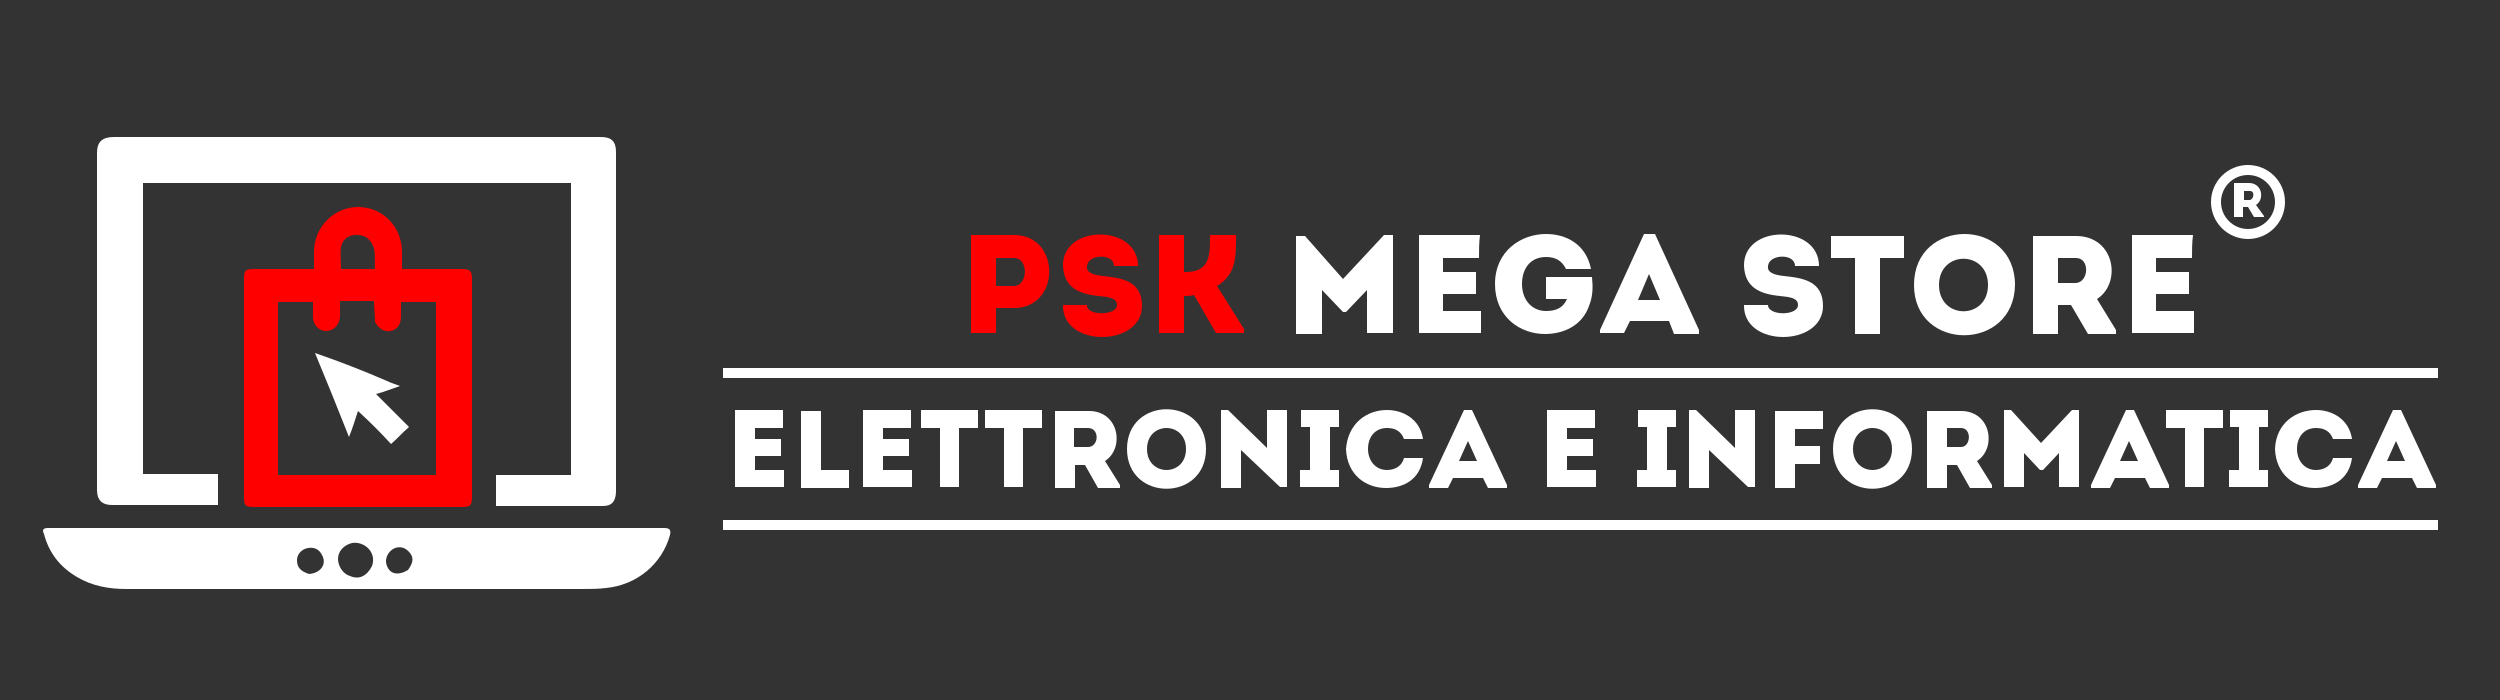 <svg version="1.2" baseProfile="tiny" xmlns="http://www.w3.org/2000/svg" xmlns:xlink="http://www.w3.org/1999/xlink" x="0px" y="0px" viewBox="0 0 250 70" overflow="visible" xml:space="preserve">
<rect x="0" y="0" width="250" height="70" fill="#333333" stroke="none"/>
<g id="Livello_1">
	<path fill="#FFFFFF" d="M56.1,13.7c1.4,0,2.7,0,4,0c1.1,0,1.5,0.5,1.5,1.5c0,11.3,0,22.6,0,33.9c0,1-0.4,1.5-1.3,1.5
		c-3.5,0-7.1,0-10.7,0c0-1,0-2.1,0-3.1c2.5,0,4.9,0,7.5,0c0-9.8,0-19.4,0-29.2c-14.2,0-28.5,0-42.8,0c0,9.7,0,19.4,0,29.1
		c2.5,0,5,0,7.5,0c0,1.1,0,2.1,0,3.1c-0.1,0-0.2,0-0.3,0c-3.4,0-6.9,0-10.3,0c-1,0-1.5-0.5-1.5-1.5c0-11.2,0-22.5,0-33.7
		c0-1.1,0.5-1.6,1.7-1.6c10.1,0,20.2,0,30.3,0C46.5,13.7,51.3,13.7,56.1,13.7z"></path>
	<path fill="#FFFFFF" d="M4.8,52.8c20.4,0,40.7,0,61.1,0c0.2,0,0.3,0,0.5,0c0.6,0,0.7,0.2,0.6,0.7c-0.8,2.9-3.3,5-6.4,5.3
		c-0.8,0.1-1.6,0.1-2.4,0.1c-15.2,0-30.4,0-45.6,0c-1.7,0-3.4-0.3-4.9-1.2c-1.7-1-2.8-2.4-3.3-4.3C4.2,53,4.3,52.8,4.8,52.8
		 M37.2,56.6c0.5-1.4-0.8-2.5-2-2.3c-0.8,0.2-1.4,0.8-1.4,1.6c0,0.7,0.5,1.5,1.2,1.7C35.9,58,36.7,57.6,37.2,56.6 M40.8,57
		c0.5-0.7,0.6-1.2,0.2-1.7c-0.4-0.5-0.9-0.7-1.5-0.5c-0.7,0.3-1.1,1.1-0.8,1.8C39,57.4,39.8,57.6,40.8,57 M30.9,57.4
		c1.2-0.1,1.8-1,1.3-1.9c-0.3-0.6-0.8-0.8-1.4-0.7c-0.6,0.1-1.1,0.6-1.1,1.2C29.7,56.7,30,57.1,30.9,57.4z"></path>
	<path fill="#FF0000" d="M32.7,50.7c-2.5,0-4.8,0-7.2,0c-1,0-1.1-0.1-1.1-1.1c0-7.2,0-14.4,0-21.6c0-1,0.1-1.1,1.1-1.1
		c1.9,0,3.8,0,5.9,0c0-0.6,0-1.1,0-1.7c0-2.5,2-4.5,4.4-4.5c2.5,0,4.4,2,4.4,4.5c0,0.5,0,1.1,0,1.7c0.3,0,0.5,0,0.8,0
		c1.7,0,3.5,0,5.2,0c0.8,0,1,0.2,1,1c0,7.3,0,14.5,0,21.8c0,0.9-0.2,1-1.1,1C41.6,50.7,37.2,50.7,32.7,50.7 M37.5,32.2
		c0-0.7-0.1-1.4-0.1-2.1c-1.2,0-2.3,0-3.4,0c0,0.6,0,1.1,0,1.6c-0.1,0.9-0.7,1.4-1.4,1.4c-0.7,0-1.3-0.6-1.3-1.4c0-0.5,0-1,0-1.5
		c-1.2,0-2.4,0-3.5,0c0,5.8,0,11.6,0,17.3c5.3,0,10.6,0,15.8,0c0-5.8,0-11.6,0-17.3c-1.2,0-2.3,0-3.5,0c0,0.5,0,1,0,1.4
		c0,0.8-0.3,1.3-1,1.5C38.4,33.2,37.9,32.9,37.5,32.2 M36.6,23.7c-1.1-0.5-2.3-0.1-2.5,1c-0.1,0.7,0,1.4,0,2.2c1.1,0,2.2,0,3.4,0
		C37.4,25.8,37.8,24.6,36.6,23.7z"></path>
	<path fill="#FFFFFF" d="M38.7,38.1c0.4,0.2,0.8,0.3,1.3,0.5c-0.9,0.3-1.6,0.6-2.4,0.8c1.1,1.1,2.2,2.2,3.3,3.3
		c-0.7,0.6-1.2,1.2-1.8,1.7c-1-1.1-2.1-2.2-3.3-3.3c-0.3,0.9-0.5,1.6-0.9,2.6c-1.1-2.8-2.2-5.5-3.4-8.4
		C34.1,36.2,36.4,37.1,38.7,38.1z"></path>
</g>
<g id="Livello_2">
	<g>
		<path fill="#FF0000" d="M97.1,33.3c0-3.3,0-6.5,0-9.8c1.4,0,2.9,0,4.3,0c4.7,0,4.7,7.3,0,7.3h-1.8v2.5
			C98.8,33.3,98,33.3,97.1,33.3z M101.4,25.8c-0.6,0-1.2,0-1.8,0c0,0.8,0,2,0,2.8h1.8C102.8,28.6,102.9,25.8,101.4,25.8z"></path>
		<path fill="#FF0000" d="M111.7,30.5c0-0.7-0.8-0.8-1.8-0.9c-2.1-0.2-3.5-0.9-3.6-3c-0.1-4.2,7.5-4.2,7.5,0c-0.9,0-1.5,0-2.4,0
			c0-1.3-2.6-1.2-2.7,0c-0.1,0.7,0.7,0.9,1.6,1c1.9,0.2,3.9,0.5,3.9,3c0,4.1-8,4.2-7.9-0.1c0.8,0,1.6,0,2.4,0
			C108.6,31.6,111.7,31.6,111.7,30.5z"></path>
		<path fill="#FF0000" d="M115.9,33.3v-9.8c0.8,0,1.7,0,2.5,0v3.7h0.2c2.5,0,2.4-1.9,2.4-3.7c0.9,0,1.7,0,2.6,0c0,2,0.1,3.9-1.9,5.1
			l2.7,4.3v0.4h-2.8l-2.2-3.8c-0.3,0.1-0.6,0.1-1,0.1v3.7C117.6,33.3,116.8,33.3,115.9,33.3z"></path>
		<path fill="#FFFFFF" d="M138.4,23.5h0.9v9.8c-0.9,0-1.7,0-2.6,0V29l-2.1,2.2h-0.3l-2.1-2.2v4.4c-0.9,0-1.7,0-2.6,0v-9.8h0.9
			l3.8,4.3L138.4,23.5z"></path>
		<path fill="#FFFFFF" d="M147.9,25.8c-1.5,0-2.2,0-3.6,0v1.4h3.3c0,0.7,0,1.5,0,2.2h-3.3c0,0.6,0,1.1,0,1.7c1.4,0,2.3,0,3.8,0
			c0,0.7,0,1.5,0,2.2c-2.3,0-4,0-6.2,0c0-3.3,0-6.6,0-9.8c2.3,0,3.8,0,6.1,0C147.9,24.3,147.9,25,147.9,25.8z"></path>
		<path fill="#FFFFFF" d="M154.6,23.4c2,0,4,1,4.5,3.5h-2.5c-0.4-0.8-1-1.2-2-1.2c-1.6,0-2.4,1.2-2.4,2.7c0,1.6,1,2.7,2.4,2.7
			c1,0,1.7-0.3,2.1-1.2h-2.1v-2.2h4.6c0.1,1,0.1,1.9-0.3,2.9c-0.7,2-2.6,2.8-4.4,2.8c-2.5,0-5-1.7-5-5
			C149.5,25.1,152.1,23.4,154.6,23.4z"></path>
		<path fill="#FFFFFF" d="M166.9,32.1H163l-0.6,1.2H160V33l4.4-9.6h1.1l4.4,9.6v0.4h-2.5L166.9,32.1z M164.9,27.4l-1.1,2.6h2.2
			L164.9,27.4z"></path>
		<path fill="#FFFFFF" d="M179.8,30.5c0-0.7-0.8-0.8-1.8-0.9c-2.1-0.2-3.5-0.9-3.6-3c-0.1-4.2,7.5-4.2,7.5,0c-0.9,0-1.5,0-2.4,0
			c0-1.3-2.6-1.2-2.7,0c-0.1,0.7,0.7,0.9,1.6,1c1.9,0.2,3.9,0.5,3.9,3c0,4.1-8,4.2-7.9-0.1c0.8,0,1.6,0,2.4,0
			C176.8,31.6,179.8,31.6,179.8,30.5z"></path>
		<path fill="#FFFFFF" d="M183.1,25.8c0-0.8,0-1.5,0-2.2h7.3c0,0.7,0,1.5,0,2.2H188v7.6c-0.8,0-1.7,0-2.5,0v-7.6H183.1z"></path>
		<path fill="#FFFFFF" d="M191.4,28.5c0-6.8,10.1-6.8,10.1,0C201.4,35.2,191.4,35.2,191.4,28.5z M198.8,28.5c0-3.5-4.9-3.5-4.9,0
			C193.9,32,198.8,32,198.8,28.5z"></path>
		<path fill="#FFFFFF" d="M211.6,33v0.4h-2.8l-1.7-2.9h-1.3v2.9c-0.8,0-1.7,0-2.5,0c0-3.3,0-6.5,0-9.8c1.4,0,2.9,0,4.3,0
			c3.9,0,4.6,4.7,2.1,6.3L211.6,33z M207.6,25.8c-0.6,0-1.2,0-1.8,0c0,0.8,0,1.7,0,2.5h1.8C208.9,28.2,209,25.8,207.6,25.8z"></path>
		<path fill="#FFFFFF" d="M219.2,25.8c-1.5,0-2.2,0-3.6,0v1.4h3.3c0,0.7,0,1.5,0,2.2h-3.3c0,0.6,0,1.1,0,1.7c1.4,0,2.3,0,3.8,0
			c0,0.7,0,1.5,0,2.2c-2.3,0-4,0-6.2,0c0-3.3,0-6.6,0-9.8c2.3,0,3.8,0,6.1,0C219.2,24.3,219.2,25,219.2,25.8z"></path>
	</g>
	<g>
		<path fill="#FFFFFF" d="M78.3,42.8c-1.1,0-1.7,0-2.8,0v1.1h2.6c0,0.6,0,1.2,0,1.7h-2.6c0,0.5,0,0.9,0,1.4c1.1,0,1.8,0,2.9,0
			c0,0.6,0,1.2,0,1.7c-1.8,0-3.1,0-4.9,0c0-2.6,0-5.1,0-7.7c1.8,0,3,0,4.8,0C78.3,41.6,78.3,42.2,78.3,42.8z"></path>
		<path fill="#FFFFFF" d="M82.1,47h2.8c0,0.7,0,1.1,0,1.8c-1.6,0-3.2,0-4.8,0v-7.7c0.7,0,1.3,0,2,0C82.1,45,82.1,43.7,82.1,47z"></path>
		<path fill="#FFFFFF" d="M91.1,42.8c-1.1,0-1.7,0-2.8,0v1.1h2.6c0,0.6,0,1.2,0,1.7h-2.6c0,0.5,0,0.9,0,1.4c1.1,0,1.8,0,2.9,0
			c0,0.6,0,1.2,0,1.7c-1.8,0-3.1,0-4.9,0c0-2.6,0-5.1,0-7.7c1.8,0,3,0,4.8,0C91.1,41.6,91.1,42.2,91.1,42.8z"></path>
		<path fill="#FFFFFF" d="M92.1,42.8c0-0.6,0-1.2,0-1.8h5.7c0,0.6,0,1.2,0,1.8h-1.9v5.9c-0.6,0-1.3,0-1.9,0v-5.9H92.1z"></path>
		<path fill="#FFFFFF" d="M98.5,42.8c0-0.6,0-1.2,0-1.8h5.7c0,0.6,0,1.2,0,1.8h-1.9v5.9c-0.6,0-1.3,0-1.9,0v-5.9H98.5z"></path>
		<path fill="#FFFFFF" d="M112,48.5v0.3h-2.2l-1.3-2.3h-1v2.3c-0.7,0-1.3,0-2,0c0-2.6,0-5.1,0-7.7c1.1,0,2.3,0,3.4,0
			c3,0,3.6,3.7,1.6,5L112,48.5z M108.8,42.8c-0.5,0-0.9,0-1.4,0c0,0.6,0,1.3,0,1.9h1.4C109.9,44.7,110,42.8,108.8,42.8z"></path>
		<path fill="#FFFFFF" d="M112.7,44.9c0-5.3,7.9-5.3,7.9,0C120.6,50.2,112.7,50.2,112.7,44.9z M118.6,44.9c0-2.8-3.9-2.8-3.9,0
			C114.7,47.7,118.6,47.7,118.6,44.9z"></path>
		<path fill="#FFFFFF" d="M124.1,45v3.8c-0.7,0-1.4,0-2,0V41h0.7l3.9,3.8v-3.8c0.7,0,1.3,0,2,0v7.7H128L124.1,45z"></path>
		<path fill="#FFFFFF" d="M133.9,47v1.7H130V47h1v-4.3h-0.9v-1.7h3.8v1.7h-0.9V47H133.9z"></path>
		<path fill="#FFFFFF" d="M138.7,41c1.6,0,3.3,0.9,3.6,2.9c-0.7,0-1.3,0-1.9,0c-0.3-0.8-0.9-1.1-1.7-1.1c-1.2,0-1.9,0.9-1.9,2.1
			c0,1.1,0.7,2.1,1.9,2.1c0.8,0,1.5-0.4,1.7-1.2c0.7,0,1.3,0,1.9,0c-0.3,2.2-2,3-3.7,3c-2,0-3.9-1.3-4-3.9
			C134.8,42.3,136.7,41,138.7,41z"></path>
		<path fill="#FFFFFF" d="M148.3,47.8h-3l-0.5,1h-1.9v-0.3l3.5-7.5h0.8l3.5,7.5v0.3h-1.9L148.3,47.8z M146.8,44.1l-0.9,2h1.8
			L146.8,44.1z"></path>
		<path fill="#FFFFFF" d="M159.5,42.8c-1.1,0-1.7,0-2.8,0v1.1h2.6c0,0.6,0,1.2,0,1.7h-2.6c0,0.5,0,0.9,0,1.4c1.1,0,1.8,0,2.9,0
			c0,0.6,0,1.2,0,1.7c-1.8,0-3.1,0-4.9,0c0-2.6,0-5.1,0-7.7c1.8,0,3,0,4.8,0C159.5,41.6,159.5,42.2,159.5,42.8z"></path>
		<path fill="#FFFFFF" d="M167.6,47v1.7h-3.9V47h1v-4.3h-0.9v-1.7h3.8v1.7h-0.9V47H167.6z"></path>
		<path fill="#FFFFFF" d="M170.9,45v3.8c-0.7,0-1.4,0-2,0V41h0.7l3.9,3.8v-3.8c0.7,0,1.3,0,2,0v7.7h-0.7L170.9,45z"></path>
		<path fill="#FFFFFF" d="M179.5,46.3v2.5c-0.7,0-1.3,0-2,0v-7.7c1.6,0,3.2,0,4.8,0c0,0.6,0,1.1,0,1.8h-2.8v1.7h2.5
			c0,0.7,0,1.1,0,1.8H179.5z"></path>
		<path fill="#FFFFFF" d="M183.3,44.9c0-5.3,7.9-5.3,7.9,0C191.2,50.2,183.3,50.2,183.3,44.9z M189.2,44.9c0-2.8-3.9-2.8-3.9,0
			C185.3,47.7,189.2,47.7,189.2,44.9z"></path>
		<path fill="#FFFFFF" d="M199.2,48.5v0.3H197l-1.3-2.3h-1v2.3c-0.7,0-1.3,0-2,0c0-2.6,0-5.1,0-7.7c1.1,0,2.3,0,3.4,0
			c3,0,3.6,3.7,1.6,5L199.2,48.5z M196.1,42.8c-0.5,0-0.9,0-1.4,0c0,0.6,0,1.3,0,1.9h1.4C197.1,44.7,197.2,42.8,196.1,42.8z"></path>
		<path fill="#FFFFFF" d="M207.2,41h0.7v7.7c-0.7,0-1.3,0-2,0v-3.4l-1.6,1.7H204l-1.6-1.7v3.4c-0.7,0-1.3,0-2,0V41h0.7l3,3.3
			L207.2,41z"></path>
		<path fill="#FFFFFF" d="M214.5,47.8h-3l-0.5,1h-1.9v-0.3l3.5-7.5h0.8l3.5,7.5v0.3h-1.9L214.5,47.8z M212.9,44.1l-0.9,2h1.8
			L212.9,44.1z"></path>
		<path fill="#FFFFFF" d="M216.6,42.8c0-0.6,0-1.2,0-1.8h5.7c0,0.6,0,1.2,0,1.8h-1.9v5.9c-0.6,0-1.3,0-1.9,0v-5.9H216.6z"></path>
		<path fill="#FFFFFF" d="M226.8,47v1.7h-3.9V47h1v-4.3H223v-1.7h3.8v1.7h-0.9V47H226.8z"></path>
		<path fill="#FFFFFF" d="M231.6,41c1.6,0,3.3,0.9,3.6,2.9c-0.7,0-1.3,0-1.9,0c-0.3-0.8-0.9-1.1-1.7-1.1c-1.2,0-1.9,0.9-1.9,2.1
			c0,1.1,0.7,2.1,1.9,2.1c0.8,0,1.5-0.4,1.7-1.2c0.7,0,1.3,0,1.9,0c-0.3,2.2-2,3-3.7,3c-2,0-3.9-1.3-4-3.9
			C227.6,42.3,229.6,41,231.6,41z"></path>
		<path fill="#FFFFFF" d="M241.2,47.8h-3l-0.5,1h-1.9v-0.3l3.5-7.5h0.8l3.5,7.5v0.3h-1.9L241.2,47.8z M239.6,44.1l-0.9,2h1.8
			L239.6,44.1z"></path>
	</g>
	<line fill="#FFFFFF" stroke="#FFFFFF" stroke-miterlimit="10" x1="72.3" y1="37.3" x2="243.8" y2="37.3"></line>
	<line fill="#FFFFFF" stroke="#FFFFFF" stroke-miterlimit="10" x1="72.3" y1="52.5" x2="243.8" y2="52.5"></line>
	<circle fill="none" stroke="#FFFFFF" stroke-miterlimit="10" cx="224.8" cy="20.2" r="3.2"></circle>
	<g>
		<path fill="#FFFFFF" d="M226.4,21.6v0.1h-1l-0.6-1h-0.5v1c-0.3,0-0.6,0-0.9,0c0-1.1,0-2.3,0-3.4c0.5,0,1,0,1.5,0
			c1.3,0,1.6,1.6,0.7,2.2L226.4,21.6z M225,19.1c-0.2,0-0.4,0-0.6,0c0,0.3,0,0.6,0,0.9h0.6C225.4,19.9,225.5,19.1,225,19.1z"></path>
	</g>
	<g>
	</g>
	<g>
	</g>
	<g>
	</g>
	<g>
	</g>
	<g>
	</g>
	<g>
	</g>
	<g>
	</g>
	<g>
	</g>
	<g>
	</g>
	<g>
	</g>
	<g>
	</g>
</g>
</svg>